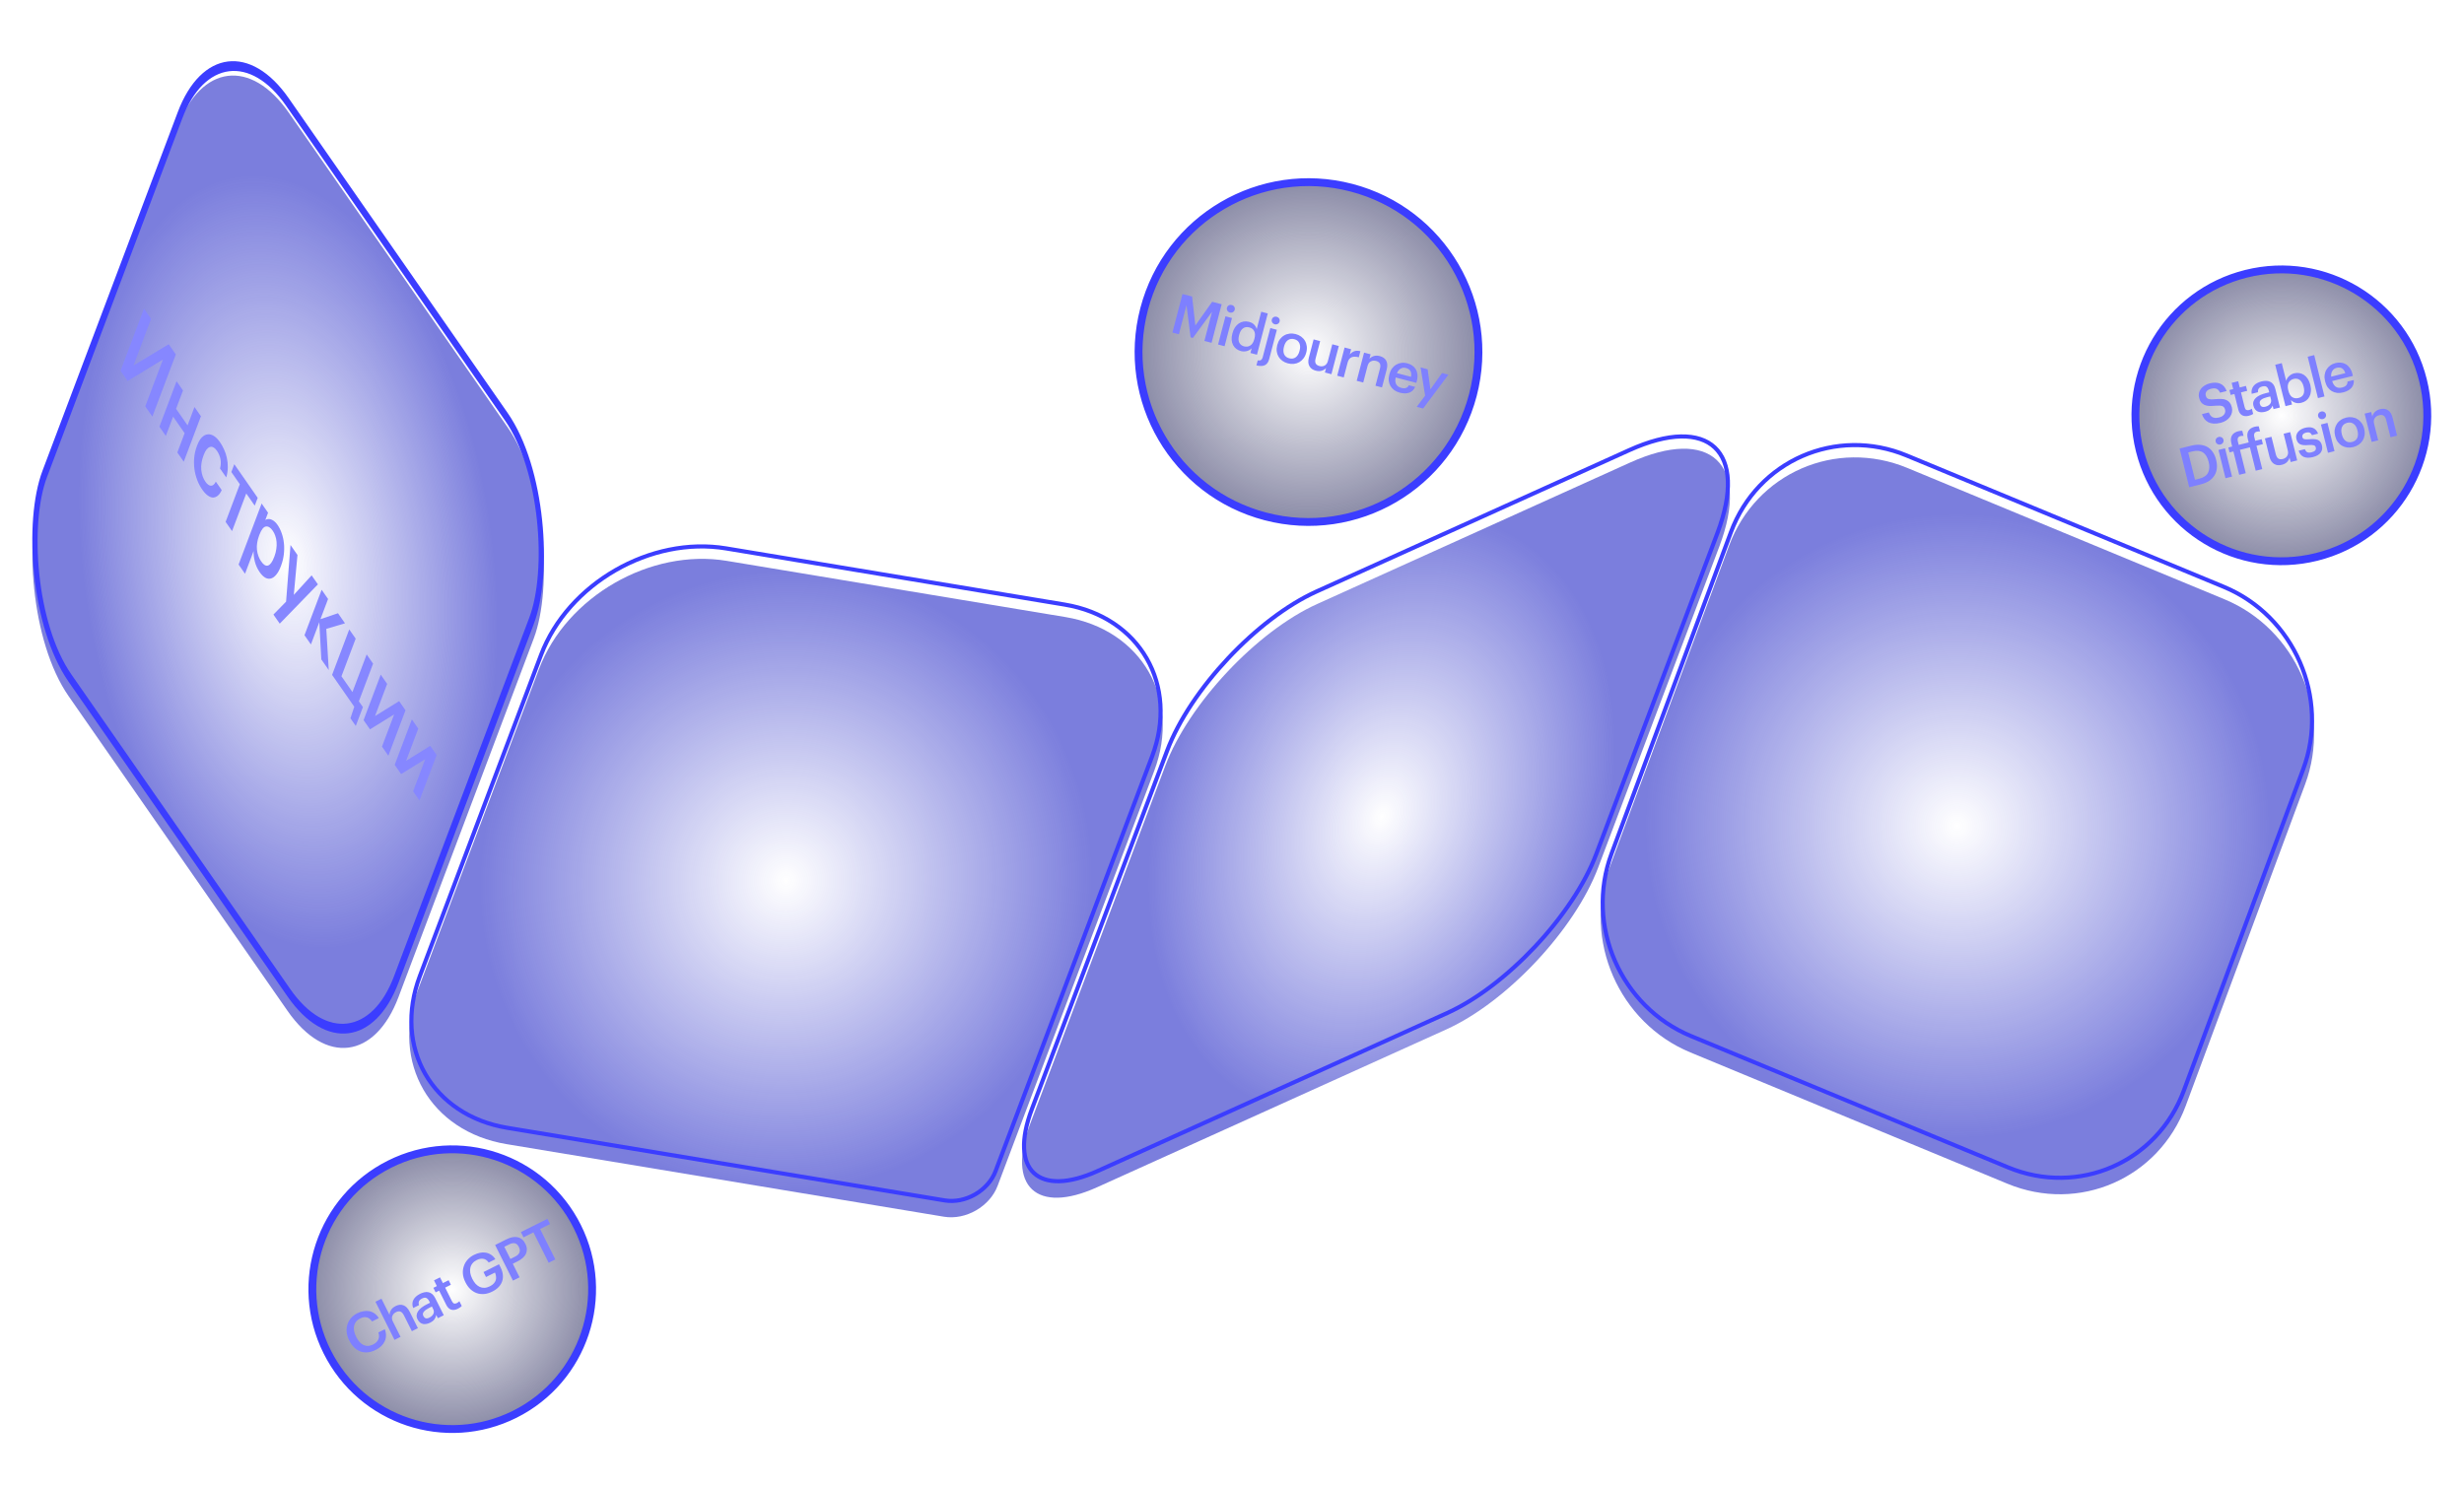 <?xml version="1.0" encoding="UTF-8"?> <svg xmlns="http://www.w3.org/2000/svg" width="577" height="348" viewBox="0 0 577 348" fill="none"> <circle cx="306.414" cy="82.461" r="39.789" transform="rotate(14.672 306.414 82.461)" fill="url(#paint0_radial_2987_7669)" fill-opacity="0.5" stroke="#3B3DFF" stroke-width="1.837"></circle> <path d="M276.907 68.861L279.155 69.45L279.916 76.236L283.854 70.68L286.077 71.262L283.713 80.293L282.033 79.854L283.819 73.033L279.342 79.149L278.799 79.007L277.844 71.469L276.058 78.289L274.543 77.892L276.907 68.861ZM286.965 74.086L288.493 74.486L286.764 81.092L285.236 80.692L286.965 74.086ZM287.995 73.195C287.742 73.129 287.549 72.988 287.417 72.774C287.284 72.559 287.25 72.329 287.313 72.085C287.38 71.833 287.523 71.645 287.744 71.523C287.965 71.401 288.202 71.373 288.454 71.439C288.707 71.505 288.9 71.646 289.032 71.86C289.165 72.075 289.198 72.309 289.132 72.561C289.068 72.806 288.926 72.989 288.705 73.111C288.484 73.233 288.247 73.261 287.995 73.195ZM290.613 82.235C290.201 82.127 289.836 81.955 289.52 81.719C289.204 81.484 288.952 81.193 288.764 80.847C288.577 80.492 288.463 80.088 288.419 79.636C288.384 79.186 288.437 78.691 288.578 78.153L288.605 78.052C288.743 77.521 288.94 77.064 289.193 76.68C289.457 76.291 289.758 75.983 290.096 75.756C290.445 75.523 290.822 75.375 291.225 75.309C291.629 75.244 292.046 75.268 292.476 75.38C293.015 75.521 293.424 75.746 293.703 76.053C293.991 76.362 294.185 76.705 294.284 77.082L295.349 73.015L296.877 73.415L294.347 83.078L292.819 82.678L293.11 81.566C292.973 81.71 292.814 81.839 292.631 81.953C292.45 82.059 292.248 82.145 292.023 82.213C291.809 82.274 291.58 82.308 291.335 82.316C291.098 82.326 290.858 82.299 290.613 82.235ZM291.31 81.122C291.84 81.261 292.325 81.198 292.762 80.935C293.211 80.666 293.532 80.16 293.726 79.419L293.753 79.318C293.944 78.586 293.927 78.001 293.699 77.563C293.482 77.12 293.096 76.825 292.54 76.68C291.976 76.532 291.489 76.607 291.078 76.904C290.667 77.201 290.368 77.708 290.181 78.424L290.154 78.525C289.965 79.249 289.984 79.83 290.211 80.267C290.447 80.707 290.813 80.992 291.31 81.122ZM294.522 84.406C294.866 84.469 295.126 84.438 295.302 84.313C295.479 84.188 295.604 83.987 295.676 83.709L297.476 76.838L299.004 77.238L297.215 84.071C297.127 84.408 297.006 84.696 296.854 84.935C296.701 85.174 296.504 85.361 296.262 85.496C296.028 85.632 295.743 85.706 295.407 85.717C295.069 85.737 294.672 85.691 294.215 85.58L294.522 84.406ZM298.505 75.947C298.253 75.881 298.06 75.74 297.927 75.525C297.794 75.311 297.76 75.081 297.824 74.837C297.89 74.584 298.034 74.397 298.255 74.275C298.475 74.153 298.712 74.125 298.965 74.191C299.217 74.257 299.41 74.397 299.543 74.612C299.676 74.827 299.709 75.061 299.643 75.313C299.579 75.558 299.436 75.741 299.215 75.863C298.995 75.985 298.758 76.013 298.505 75.947ZM301.915 83.925C302.487 84.075 302.984 83.998 303.406 83.695C303.829 83.383 304.13 82.886 304.309 82.204L304.332 82.115C304.511 81.433 304.491 80.857 304.272 80.385C304.056 79.906 303.661 79.591 303.089 79.441C302.516 79.291 302.015 79.367 301.585 79.668C301.164 79.972 300.864 80.465 300.685 81.147L300.659 81.248C300.48 81.93 300.499 82.511 300.715 82.99C300.934 83.462 301.334 83.773 301.915 83.925ZM301.591 85.109C301.103 84.981 300.673 84.783 300.303 84.515C299.932 84.247 299.633 83.926 299.407 83.552C299.182 83.178 299.038 82.763 298.978 82.306C298.918 81.849 298.954 81.368 299.086 80.863L299.112 80.762C299.247 80.248 299.452 79.807 299.729 79.439C300.016 79.064 300.349 78.769 300.73 78.554C301.112 78.33 301.531 78.192 301.985 78.14C302.442 78.08 302.914 78.113 303.403 78.241C303.883 78.367 304.308 78.564 304.679 78.832C305.05 79.1 305.347 79.425 305.571 79.808C305.797 80.182 305.94 80.597 306 81.054C306.069 81.513 306.037 81.995 305.905 82.5L305.879 82.601C305.744 83.115 305.533 83.559 305.246 83.934C304.97 84.302 304.64 84.598 304.258 84.822C303.878 85.037 303.46 85.171 303.006 85.223C302.551 85.275 302.08 85.237 301.591 85.109ZM308.124 86.82C307.796 86.734 307.505 86.608 307.251 86.443C307 86.269 306.8 86.055 306.65 85.799C306.501 85.544 306.409 85.246 306.372 84.903C306.347 84.555 306.391 84.161 306.506 83.724L307.614 79.492L309.142 79.892L308.08 83.947C307.948 84.452 307.956 84.85 308.105 85.141C308.256 85.424 308.555 85.623 309.001 85.74C309.203 85.793 309.406 85.81 309.608 85.791C309.82 85.775 310.009 85.721 310.177 85.63C310.356 85.532 310.512 85.398 310.647 85.226C310.784 85.046 310.887 84.826 310.955 84.565L311.984 80.636L313.512 81.037L311.783 87.643L310.254 87.242L310.525 86.207C310.273 86.483 309.945 86.689 309.54 86.826C309.135 86.963 308.663 86.961 308.124 86.82ZM314.868 81.392L316.397 81.792L316.073 83.03C316.394 82.664 316.748 82.41 317.136 82.269C317.534 82.121 318.013 82.116 318.571 82.253L318.197 83.68C317.86 83.592 317.548 83.546 317.261 83.543C316.985 83.534 316.735 83.576 316.512 83.671C316.289 83.766 316.097 83.918 315.934 84.127C315.782 84.33 315.659 84.609 315.567 84.962L314.667 88.398L313.139 87.998L314.868 81.392ZM319.433 82.587L320.961 82.987L320.687 84.035C320.931 83.757 321.26 83.546 321.676 83.403C322.099 83.262 322.585 83.263 323.132 83.407C323.461 83.493 323.751 83.623 324.002 83.796C324.253 83.97 324.453 84.189 324.6 84.452C324.749 84.707 324.835 85.013 324.859 85.371C324.882 85.728 324.834 86.133 324.715 86.588L323.627 90.744L322.099 90.344L323.151 86.327C323.283 85.822 323.274 85.428 323.123 85.145C322.974 84.854 322.672 84.65 322.217 84.53C321.788 84.418 321.386 84.457 321.013 84.647C320.641 84.829 320.387 85.18 320.25 85.703L319.232 89.593L317.703 89.193L319.433 82.587ZM327.804 91.972C327.316 91.844 326.885 91.651 326.512 91.391C326.15 91.125 325.855 90.809 325.627 90.444C325.409 90.072 325.27 89.658 325.21 89.201C325.158 88.746 325.2 88.258 325.337 87.736L325.363 87.635C325.498 87.121 325.699 86.679 325.967 86.308C326.246 85.931 326.571 85.634 326.943 85.417C327.317 85.191 327.723 85.049 328.16 84.993C328.609 84.931 329.069 84.961 329.54 85.085C329.953 85.192 330.328 85.358 330.665 85.582C331.011 85.807 331.292 86.092 331.508 86.436C331.723 86.781 331.86 87.186 331.919 87.651C331.985 88.118 331.941 88.647 331.787 89.236L331.671 89.678L326.833 88.411C326.693 89.05 326.731 89.577 326.946 89.993C327.169 90.411 327.567 90.695 328.14 90.845C328.603 90.967 328.98 90.971 329.27 90.858C329.561 90.745 329.777 90.536 329.92 90.232L331.398 90.619C331.105 91.289 330.645 91.74 330.018 91.972C329.393 92.195 328.655 92.195 327.804 91.972ZM330.423 88.258C330.531 87.674 330.48 87.216 330.271 86.882C330.07 86.55 329.729 86.322 329.249 86.196C328.786 86.075 328.368 86.123 327.997 86.341C327.627 86.55 327.337 86.901 327.127 87.395L330.423 88.258ZM333.726 92.672L332.666 86.051L334.32 86.484L334.962 91.201L337.693 87.368L339.183 87.758L333.262 95.682L331.759 95.289L333.726 92.672Z" fill="#7E80FF"></path> <circle cx="105.901" cy="301.948" r="32.752" transform="rotate(-26.583 105.901 301.948)" fill="url(#paint1_radial_2987_7669)" fill-opacity="0.5" stroke="#3B3DFF" stroke-width="1.837"></circle> <path d="M87.98 316.173C87.326 316.5 86.695 316.689 86.088 316.74C85.481 316.791 84.91 316.721 84.377 316.53C83.852 316.336 83.369 316.023 82.929 315.591C82.489 315.159 82.107 314.62 81.784 313.974L81.737 313.88C81.421 313.25 81.234 312.623 81.176 312C81.117 311.377 81.174 310.79 81.345 310.237C81.523 309.68 81.806 309.174 82.191 308.718C82.584 308.259 83.072 307.883 83.656 307.591C84.131 307.353 84.606 307.194 85.081 307.112C85.559 307.018 86.019 307.012 86.459 307.094C86.899 307.175 87.308 307.35 87.685 307.619C88.071 307.883 88.409 308.249 88.701 308.716L87.125 309.505C86.759 308.987 86.346 308.668 85.887 308.548C85.428 308.427 84.894 308.519 84.287 308.823C83.921 309.006 83.622 309.243 83.388 309.535C83.162 309.824 83.009 310.149 82.927 310.511C82.846 310.873 82.84 311.27 82.91 311.702C82.98 312.134 83.132 312.584 83.366 313.051L83.413 313.144C83.884 314.086 84.462 314.716 85.147 315.035C85.837 315.343 86.57 315.302 87.349 314.912C87.933 314.62 88.339 314.236 88.569 313.761C88.802 313.275 88.814 312.714 88.603 312.08L90.121 311.32C90.312 311.857 90.402 312.367 90.39 312.85C90.375 313.325 90.27 313.767 90.075 314.175C89.889 314.58 89.618 314.954 89.264 315.297C88.906 315.632 88.478 315.924 87.98 316.173ZM87.913 304.891L89.326 304.184L91.225 307.979C91.225 307.609 91.334 307.234 91.552 306.852C91.778 306.467 92.143 306.147 92.649 305.894C92.953 305.742 93.257 305.649 93.56 305.613C93.864 305.578 94.158 305.611 94.442 305.712C94.722 305.806 94.989 305.979 95.242 306.232C95.495 306.485 95.727 306.822 95.937 307.242L97.859 311.083L96.447 311.79L94.589 308.077C94.355 307.61 94.088 307.32 93.788 307.208C93.485 307.087 93.123 307.132 92.702 307.342C92.305 307.541 92.029 307.835 91.873 308.224C91.714 308.606 91.755 309.038 91.996 309.52L93.796 313.117L92.383 313.824L87.913 304.891ZM100.724 309.796C100.444 309.936 100.161 310.034 99.877 310.088C99.593 310.143 99.323 310.147 99.066 310.1C98.812 310.042 98.575 309.927 98.353 309.756C98.127 309.577 97.934 309.328 97.775 309.009C97.596 308.651 97.527 308.31 97.57 307.987C97.609 307.656 97.731 307.347 97.938 307.058C98.14 306.763 98.414 306.484 98.761 306.223C99.107 305.962 99.498 305.723 99.934 305.505L100.693 305.125L100.535 304.81C100.329 304.397 100.093 304.13 99.829 304.01C99.572 303.885 99.233 303.928 98.813 304.139C98.439 304.326 98.202 304.551 98.1 304.816C98.003 305.069 98.011 305.357 98.124 305.68L96.758 306.364C96.61 305.99 96.547 305.642 96.571 305.319C96.59 304.988 96.676 304.682 96.827 304.402C96.979 304.122 97.187 303.867 97.452 303.637C97.717 303.407 98.02 303.207 98.363 303.035C98.705 302.864 99.044 302.743 99.379 302.673C99.71 302.595 100.029 302.591 100.336 302.661C100.648 302.719 100.938 302.861 101.206 303.087C101.471 303.305 101.709 303.624 101.919 304.044L103.923 308.049L102.534 308.745L102.16 307.997C102.09 308.363 101.95 308.696 101.74 308.996C101.529 309.296 101.191 309.562 100.724 309.796ZM100.554 308.611C100.99 308.393 101.296 308.108 101.471 307.758C101.65 307.396 101.64 307.016 101.441 306.619L101.137 306.012L100.413 306.375C99.876 306.643 99.485 306.931 99.24 307.239C98.991 307.539 98.96 307.876 99.147 308.249C99.275 308.506 99.453 308.675 99.678 308.757C99.912 308.835 100.204 308.786 100.554 308.611ZM107.252 306.515C106.645 306.819 106.108 306.893 105.641 306.737C105.173 306.582 104.794 306.212 104.502 305.628L102.831 302.289L102.013 302.698L101.481 301.635L102.299 301.226L101.627 299.883L103.04 299.176L103.712 300.519L105.055 299.847L105.586 300.91L104.243 301.582L105.85 304.793C105.987 305.065 106.144 305.235 106.323 305.301C106.51 305.363 106.716 305.338 106.942 305.225C107.215 305.088 107.425 304.934 107.573 304.763L108.134 305.884C108.044 305.977 107.929 306.079 107.789 306.188C107.649 306.297 107.47 306.406 107.252 306.515ZM115.294 302.505C114.625 302.84 113.977 303.033 113.35 303.084C112.731 303.131 112.149 303.057 111.604 302.863C111.063 302.657 110.57 302.343 110.126 301.923C109.686 301.491 109.312 300.968 109.005 300.353L108.958 300.259C108.646 299.637 108.461 299.014 108.403 298.391C108.352 297.764 108.416 297.172 108.595 296.616C108.77 296.051 109.062 295.535 109.47 295.068C109.879 294.601 110.387 294.215 110.994 293.911C111.438 293.689 111.893 293.53 112.36 293.432C112.823 293.327 113.273 293.311 113.709 293.385C114.149 293.447 114.563 293.605 114.953 293.858C115.346 294.099 115.695 294.455 115.998 294.926L114.445 295.703C114.072 295.189 113.643 294.897 113.16 294.828C112.686 294.754 112.176 294.853 111.631 295.126C111.218 295.332 110.889 295.589 110.644 295.897C110.395 296.197 110.23 296.537 110.148 296.919C110.063 297.293 110.055 297.696 110.125 298.128C110.195 298.56 110.345 299.005 110.575 299.465L110.622 299.558C110.844 300.002 111.099 300.385 111.387 300.708C111.679 301.019 111.997 301.255 112.339 301.414C112.69 301.57 113.061 301.642 113.455 301.63C113.855 301.614 114.274 301.497 114.71 301.279C115.099 301.085 115.407 300.863 115.632 300.613C115.858 300.364 116.014 300.101 116.099 299.825C116.181 299.541 116.2 299.249 116.157 298.949C116.122 298.645 116.04 298.346 115.912 298.05L113.81 299.102L113.226 297.934L116.857 296.117L117.243 296.887C117.531 297.464 117.7 298.026 117.751 298.575C117.81 299.12 117.755 299.634 117.588 300.116C117.421 300.599 117.143 301.045 116.754 301.454C116.372 301.859 115.886 302.209 115.294 302.505ZM115.942 291.596L118.628 290.252C119.095 290.018 119.547 289.861 119.983 289.779C120.415 289.689 120.818 289.687 121.191 289.772C121.569 289.846 121.913 290.01 122.225 290.263C122.533 290.508 122.795 290.848 123.014 291.284L123.037 291.331C123.259 291.775 123.372 292.195 123.376 292.592C123.388 292.985 123.31 293.355 123.143 293.702C122.979 294.036 122.732 294.35 122.401 294.642C122.078 294.93 121.695 295.185 121.251 295.407L120.084 295.991L121.673 299.168L120.12 299.945L115.942 291.596ZM120.655 294.304C121.169 294.047 121.498 293.731 121.642 293.358C121.794 292.98 121.753 292.558 121.519 292.09L121.496 292.044C121.246 291.546 120.929 291.261 120.544 291.192C120.166 291.118 119.728 291.205 119.23 291.455L118.097 292.021L119.523 294.871L120.655 294.304ZM124.92 288.637L122.596 289.8L121.982 288.573L128.194 285.465L128.808 286.691L126.484 287.854L130.048 294.977L128.484 295.76L124.92 288.637Z" fill="#7E80FF"></path> <circle cx="534.231" cy="97.278" r="34.17" transform="rotate(-13.941 534.231 97.278)" fill="url(#paint2_radial_2987_7669)" fill-opacity="0.5" stroke="#3B3DFF" stroke-width="1.837"></circle> <path d="M519.996 99.034C519.379 99.187 518.829 99.248 518.345 99.215C517.868 99.172 517.451 99.061 517.092 98.88C516.74 98.69 516.444 98.436 516.203 98.119C515.961 97.793 515.77 97.419 515.629 96.997L517.251 96.594C517.333 96.816 517.433 97.02 517.551 97.206C517.677 97.39 517.831 97.54 518.012 97.656C518.202 97.771 518.431 97.844 518.699 97.876C518.974 97.898 519.301 97.861 519.681 97.767C520.188 97.641 520.566 97.413 520.816 97.082C521.074 96.748 521.151 96.371 521.046 95.948C520.993 95.737 520.92 95.567 520.825 95.438C520.728 95.301 520.595 95.199 520.426 95.133C520.256 95.059 520.038 95.014 519.774 94.999C519.51 94.984 519.19 94.992 518.812 95.023C518.252 95.081 517.755 95.102 517.32 95.084C516.891 95.056 516.521 94.973 516.209 94.835C515.895 94.689 515.632 94.481 515.421 94.21C515.219 93.937 515.066 93.59 514.961 93.167C514.868 92.796 514.86 92.434 514.934 92.084C515.006 91.725 515.149 91.398 515.363 91.103C515.583 90.797 515.872 90.533 516.229 90.31C516.584 90.078 516.998 89.904 517.471 89.786C518.451 89.543 519.274 89.572 519.941 89.873C520.616 90.171 521.108 90.744 521.417 91.591L519.871 91.975C519.667 91.515 519.4 91.213 519.068 91.071C518.737 90.929 518.31 90.923 517.786 91.053C517.27 91.181 516.909 91.388 516.702 91.672C516.494 91.957 516.435 92.277 516.523 92.632C516.569 92.817 516.631 92.977 516.709 93.11C516.793 93.233 516.916 93.332 517.079 93.408C517.248 93.474 517.46 93.516 517.715 93.533C517.979 93.548 518.317 93.536 518.729 93.496C519.28 93.44 519.768 93.422 520.195 93.442C520.63 93.46 521.009 93.54 521.331 93.684C521.663 93.826 521.935 94.037 522.147 94.316C522.358 94.587 522.52 94.95 522.633 95.406C522.732 95.803 522.743 96.191 522.666 96.568C522.589 96.946 522.435 97.299 522.202 97.625C521.978 97.95 521.676 98.236 521.298 98.482C520.928 98.726 520.494 98.91 519.996 99.034ZM526.629 97.374C525.97 97.538 525.429 97.492 525.007 97.238C524.586 96.984 524.296 96.54 524.139 95.907L523.239 92.283L522.352 92.503L522.066 91.35L522.953 91.129L522.591 89.672L524.124 89.291L524.486 90.749L525.943 90.387L526.23 91.54L524.772 91.902L525.637 95.387C525.711 95.683 525.828 95.882 525.988 95.986C526.157 96.088 526.364 96.108 526.609 96.047C526.904 95.974 527.143 95.87 527.325 95.735L527.627 96.951C527.519 97.023 527.385 97.097 527.224 97.172C527.064 97.248 526.865 97.315 526.629 97.374ZM530.394 96.453C530.09 96.528 529.794 96.561 529.504 96.552C529.215 96.544 528.95 96.488 528.71 96.386C528.476 96.274 528.269 96.11 528.09 95.895C527.909 95.671 527.775 95.385 527.689 95.039C527.593 94.65 527.601 94.303 527.713 93.997C527.823 93.683 528.011 93.408 528.275 93.172C528.537 92.927 528.866 92.716 529.261 92.537C529.656 92.358 530.09 92.21 530.563 92.092L531.387 91.888L531.302 91.546C531.191 91.098 531.019 90.786 530.787 90.611C530.564 90.433 530.224 90.401 529.768 90.514C529.362 90.615 529.081 90.783 528.925 91.019C528.774 91.245 528.719 91.528 528.758 91.868L527.276 92.236C527.213 91.839 527.229 91.485 527.322 91.175C527.413 90.856 527.564 90.577 527.773 90.337C527.982 90.096 528.241 89.893 528.55 89.727C528.858 89.56 529.198 89.431 529.57 89.339C529.942 89.246 530.299 89.203 530.641 89.207C530.981 89.204 531.293 89.27 531.578 89.405C531.869 89.531 532.121 89.733 532.334 90.011C532.544 90.282 532.706 90.645 532.82 91.102L533.899 95.448L532.391 95.823L532.189 95.012C532.041 95.353 531.831 95.647 531.561 95.894C531.29 96.141 530.901 96.327 530.394 96.453ZM530.488 95.259C530.961 95.141 531.322 94.931 531.569 94.627C531.823 94.313 531.896 93.941 531.79 93.51L531.626 92.851L530.84 93.046C530.257 93.191 529.813 93.386 529.506 93.633C529.197 93.871 529.093 94.193 529.194 94.598C529.263 94.877 529.399 95.081 529.602 95.21C529.813 95.337 530.108 95.353 530.488 95.259ZM538.93 94.334C538.398 94.466 537.918 94.464 537.489 94.328C537.07 94.19 536.729 93.974 536.468 93.68L536.732 94.745L535.199 95.126L532.792 85.431L534.325 85.051L535.351 89.182C535.404 88.998 535.485 88.817 535.593 88.638C535.7 88.458 535.834 88.291 535.992 88.135C536.159 87.977 536.344 87.837 536.547 87.714C536.75 87.592 536.974 87.501 537.219 87.44C537.633 87.337 538.036 87.318 538.429 87.382C538.83 87.444 539.197 87.586 539.53 87.808C539.863 88.03 540.158 88.334 540.415 88.718C540.67 89.094 540.864 89.549 540.996 90.081L541.021 90.182C541.153 90.715 541.196 91.211 541.148 91.671C541.11 92.129 540.996 92.538 540.807 92.899C540.627 93.258 540.376 93.562 540.052 93.813C539.735 94.053 539.361 94.227 538.93 94.334ZM538.248 93.212C538.814 93.071 539.2 92.782 539.405 92.346C539.617 91.898 539.634 91.316 539.456 90.598L539.431 90.496C539.341 90.133 539.215 89.828 539.055 89.581C538.902 89.323 538.722 89.121 538.515 88.975C538.308 88.829 538.089 88.74 537.857 88.708C537.622 88.667 537.379 88.678 537.125 88.741C536.593 88.874 536.199 89.164 535.942 89.613C535.693 90.052 535.66 90.643 535.844 91.387L535.87 91.488C536.054 92.231 536.355 92.74 536.773 93.013C537.199 93.284 537.691 93.35 538.248 93.212ZM540.392 83.545L541.925 83.164L544.332 92.858L542.798 93.239L540.392 83.545ZM548.689 91.911C548.199 92.033 547.728 92.069 547.277 92.02C546.831 91.96 546.421 91.824 546.046 91.612C545.677 91.39 545.356 91.093 545.084 90.721C544.821 90.347 544.624 89.898 544.494 89.374L544.469 89.272C544.341 88.757 544.306 88.273 544.364 87.819C544.428 87.355 544.571 86.938 544.794 86.569C545.014 86.191 545.302 85.873 545.66 85.614C546.023 85.344 546.442 85.151 546.915 85.033C547.329 84.93 547.737 84.896 548.14 84.931C548.552 84.963 548.935 85.079 549.289 85.278C549.644 85.477 549.958 85.766 550.232 86.147C550.514 86.525 550.728 87.01 550.875 87.602L550.985 88.045L546.132 89.25C546.314 89.877 546.6 90.322 546.988 90.585C547.384 90.845 547.87 90.904 548.444 90.761C548.909 90.646 549.242 90.469 549.443 90.231C549.644 89.993 549.734 89.706 549.713 89.37L551.196 89.002C551.26 89.73 551.072 90.346 550.632 90.85C550.19 91.346 549.543 91.699 548.689 91.911ZM549.21 87.396C549.025 86.832 548.761 86.454 548.417 86.261C548.081 86.066 547.673 86.029 547.191 86.148C546.727 86.264 546.383 86.506 546.161 86.875C545.937 87.236 545.85 87.683 545.902 88.217L549.21 87.396ZM514.991 112.124C516.013 111.87 516.701 111.408 517.055 110.737C517.406 110.058 517.457 109.216 517.208 108.21L517.182 108.109C517.061 107.619 516.894 107.199 516.681 106.848C516.475 106.486 516.216 106.201 515.903 105.991C515.591 105.782 515.227 105.653 514.812 105.603C514.396 105.554 513.922 105.596 513.39 105.728L512.414 105.97L514.002 112.369L514.991 112.124ZM510.398 105.058L513.148 104.375C513.934 104.18 514.645 104.12 515.283 104.195C515.926 104.259 516.491 104.438 516.976 104.73C517.461 105.022 517.869 105.418 518.199 105.919C518.528 106.412 518.774 106.987 518.938 107.646L518.966 107.76C519.13 108.419 519.183 109.052 519.127 109.658C519.069 110.255 518.895 110.8 518.605 111.294C518.315 111.787 517.903 112.222 517.368 112.597C516.831 112.963 516.166 113.245 515.372 113.442L512.647 114.118L510.398 105.058ZM519.502 105.381L521.036 105L522.681 111.628L521.147 112.008L519.502 105.381ZM519.979 104.105C519.726 104.168 519.489 104.137 519.27 104.012C519.051 103.887 518.911 103.702 518.85 103.457C518.787 103.204 518.823 102.971 518.959 102.758C519.094 102.545 519.289 102.407 519.542 102.344C519.795 102.281 520.032 102.312 520.251 102.437C520.471 102.562 520.612 102.751 520.675 103.004C520.735 103.249 520.698 103.478 520.563 103.691C520.427 103.904 520.233 104.042 519.979 104.105ZM522.999 105.737L522.1 105.96L521.813 104.807L522.713 104.584L522.515 103.785C522.33 103.042 522.382 102.437 522.67 101.971C522.956 101.496 523.458 101.17 524.176 100.992C524.362 100.946 524.521 100.919 524.654 100.913C524.785 100.899 524.928 100.895 525.082 100.901L525.377 102.093C525.276 102.082 525.167 102.077 525.051 102.079C524.935 102.081 524.805 102.1 524.662 102.136C524.349 102.213 524.148 102.362 524.059 102.581C523.968 102.792 523.958 103.041 524.029 103.329L524.247 104.203L526.578 103.624L526.358 102.737C526.176 102.002 526.227 101.397 526.513 100.923C526.807 100.446 527.309 100.12 528.019 99.944C528.213 99.895 528.377 99.868 528.51 99.862C528.641 99.847 528.783 99.843 528.937 99.85L529.233 101.041C529.132 101.03 529.02 101.031 528.897 101.044C528.781 101.046 528.651 101.065 528.508 101.1C528.195 101.178 527.994 101.326 527.905 101.546C527.814 101.757 527.804 102.006 527.876 102.293L528.112 103.243L529.62 102.869L529.906 104.022L528.398 104.397L529.757 109.871L528.223 110.252L526.864 104.777L524.533 105.356L525.892 110.83L524.358 111.211L522.999 105.737ZM534.336 108.869C534.007 108.95 533.691 108.98 533.389 108.956C533.085 108.924 532.807 108.831 532.554 108.679C532.301 108.526 532.076 108.309 531.88 108.025C531.691 107.732 531.541 107.365 531.432 106.926L530.379 102.681L531.912 102.3L532.922 106.368C533.048 106.875 533.245 107.22 533.515 107.404C533.783 107.58 534.141 107.612 534.589 107.501C534.791 107.451 534.977 107.369 535.146 107.255C535.324 107.139 535.465 107.001 535.568 106.841C535.678 106.67 535.752 106.477 535.788 106.262C535.822 106.038 535.807 105.795 535.741 105.533L534.763 101.592L536.296 101.212L537.942 107.839L536.408 108.22L536.15 107.181C536.061 107.544 535.872 107.882 535.582 108.196C535.292 108.51 534.877 108.734 534.336 108.869ZM541.602 107.065C540.74 107.279 540.023 107.26 539.449 107.008C538.881 106.745 538.493 106.263 538.283 105.562L539.727 105.203C539.854 105.53 540.033 105.764 540.265 105.904C540.505 106.041 540.853 106.054 541.31 105.94C541.724 105.838 542.006 105.691 542.156 105.502C542.314 105.31 542.359 105.074 542.29 104.796C542.223 104.525 542.06 104.355 541.8 104.285C541.54 104.215 541.155 104.198 540.644 104.235C540.188 104.277 539.795 104.285 539.466 104.259C539.137 104.233 538.855 104.164 538.621 104.052C538.395 103.937 538.213 103.781 538.074 103.582C537.935 103.383 537.827 103.128 537.749 102.815C537.667 102.486 537.668 102.181 537.75 101.9C537.831 101.611 537.966 101.358 538.154 101.141C538.349 100.913 538.583 100.72 538.858 100.562C539.133 100.404 539.426 100.287 539.739 100.209C540.077 100.125 540.402 100.08 540.714 100.074C541.035 100.067 541.33 100.115 541.598 100.218C541.864 100.314 542.101 100.475 542.309 100.701C542.524 100.917 542.699 101.205 542.834 101.566L541.414 101.919C541.271 101.631 541.089 101.439 540.867 101.341C540.654 101.242 540.37 101.236 540.016 101.324C539.686 101.406 539.446 101.542 539.296 101.732C539.146 101.921 539.1 102.134 539.159 102.371C539.188 102.489 539.236 102.59 539.301 102.672C539.364 102.746 539.455 102.804 539.573 102.847C539.697 102.879 539.855 102.898 540.045 102.904C540.235 102.911 540.466 102.903 540.738 102.88C541.142 102.843 541.507 102.833 541.834 102.85C542.168 102.857 542.459 102.911 542.708 103.01C542.955 103.101 543.162 103.252 543.331 103.461C543.506 103.66 543.637 103.936 543.725 104.291C543.893 104.967 543.795 105.548 543.431 106.032C543.065 106.509 542.455 106.853 541.602 107.065ZM543.5 99.423L545.033 99.043L546.678 105.67L545.145 106.051L543.5 99.423ZM543.977 98.148C543.723 98.211 543.487 98.18 543.268 98.055C543.048 97.93 542.908 97.745 542.847 97.5C542.784 97.247 542.821 97.013 542.956 96.8C543.092 96.588 543.286 96.45 543.539 96.387C543.793 96.324 544.029 96.355 544.249 96.48C544.468 96.605 544.609 96.794 544.672 97.047C544.733 97.292 544.696 97.521 544.56 97.734C544.425 97.947 544.23 98.085 543.977 98.148ZM550.791 103.519C551.365 103.377 551.765 103.071 551.989 102.603C552.212 102.126 552.238 101.546 552.068 100.861L552.046 100.773C551.876 100.088 551.583 99.592 551.165 99.283C550.746 98.966 550.249 98.878 549.674 99.021C549.1 99.163 548.696 99.47 548.463 99.94C548.238 100.409 548.211 100.985 548.381 101.669L548.406 101.771C548.576 102.455 548.871 102.956 549.29 103.273C549.708 103.582 550.208 103.664 550.791 103.519ZM551.074 104.714C550.584 104.835 550.112 104.867 549.658 104.81C549.204 104.752 548.789 104.613 548.411 104.393C548.034 104.172 547.709 103.876 547.437 103.504C547.166 103.132 546.967 102.693 546.841 102.186L546.816 102.085C546.688 101.569 546.657 101.084 546.723 100.628C546.796 100.161 546.947 99.743 547.178 99.371C547.407 98.992 547.708 98.67 548.082 98.407C548.454 98.135 548.885 97.939 549.375 97.817C549.857 97.697 550.324 97.666 550.778 97.724C551.232 97.782 551.649 97.925 552.028 98.154C552.406 98.374 552.731 98.67 553.002 99.042C553.282 99.412 553.485 99.85 553.611 100.357L553.636 100.459C553.764 100.974 553.792 101.465 553.72 101.931C553.653 102.387 553.506 102.805 553.277 103.185C553.047 103.556 552.744 103.873 552.37 104.136C551.996 104.4 551.564 104.592 551.074 104.714ZM553.734 96.883L555.267 96.502L555.528 97.554C555.609 97.193 555.798 96.85 556.094 96.526C556.398 96.199 556.825 95.968 557.374 95.831C557.704 95.749 558.021 95.725 558.324 95.757C558.628 95.789 558.908 95.885 559.163 96.046C559.416 96.199 559.639 96.426 559.83 96.728C560.022 97.031 560.174 97.41 560.288 97.866L561.323 102.035L559.789 102.416L558.789 98.386C558.663 97.879 558.466 97.538 558.198 97.362C557.928 97.178 557.565 97.142 557.109 97.256C556.678 97.363 556.344 97.589 556.107 97.935C555.868 98.272 555.814 98.703 555.944 99.227L556.913 103.13L555.379 103.51L553.734 96.883Z" fill="#7E80FF"></path> <g filter="url(#filter0_i_2987_7669)"> <path d="M233.616 274.368C231.787 279.214 226.162 282.455 221.053 281.607L118.638 264.609C100.754 261.641 91.445 245.485 97.845 228.524L126.218 153.33C132.618 136.369 152.304 125.025 170.188 127.993L249.473 141.152C267.357 144.12 276.667 160.276 270.267 177.237L233.616 274.368Z" fill="url(#paint3_radial_2987_7669)" fill-opacity="0.6"></path> </g> <path d="M221.223 281.156L118.808 264.158C101.187 261.234 92.014 245.315 98.321 228.603L126.694 153.409C133 136.697 152.397 125.52 170.018 128.444L249.303 141.603C266.924 144.528 276.097 160.446 269.791 177.158L233.14 274.289C231.405 278.886 226.07 281.96 221.223 281.156Z" stroke="#3B3DFF" stroke-width="0.965"></path> <g filter="url(#filter1_i_2987_7669)"> <path d="M374.247 199.827C368.762 214.365 352.836 231.339 338.677 237.74L256.898 274.711C242.739 281.112 235.708 274.516 241.193 259.978L272.878 176.008C278.364 161.47 294.289 144.496 308.448 138.095L381.682 104.987C400.56 96.453 409.935 105.248 402.621 124.632L374.247 199.827Z" fill="url(#paint4_radial_2987_7669)" fill-opacity="0.6"></path> </g> <path d="M338.848 237.289L257.068 274.26C243.152 280.551 236.241 274.068 241.633 259.779L273.317 175.81C278.709 161.521 294.361 144.837 308.278 138.546L381.512 105.439C400.148 97.014 409.402 105.696 402.181 124.831L373.808 200.025C368.416 214.314 352.764 230.998 338.848 237.289Z" stroke="#3B3DFF" stroke-width="0.965"></path> <g filter="url(#filter2_i_2987_7669)"> <path d="M404.897 124.441C411.207 107.447 429.9 99.294 446.648 106.231L520.9 136.987C537.649 143.925 546.11 163.326 539.8 180.32L511.825 255.664C505.515 272.659 486.822 280.812 470.074 273.874L395.822 243.118C379.073 236.181 370.611 216.78 376.921 199.785L404.897 124.441Z" fill="url(#paint5_radial_2987_7669)" fill-opacity="0.6"></path> </g> <path d="M446.48 106.683L520.732 137.439C537.235 144.275 545.572 163.391 539.355 180.136L511.38 255.48C505.162 272.225 486.744 280.258 470.242 273.422L395.99 242.666C379.487 235.831 371.15 216.715 377.367 199.97L405.342 124.626C411.56 107.881 429.978 99.848 446.48 106.683Z" stroke="#3B3DFF" stroke-width="0.965"></path> <g filter="url(#filter3_i_2987_7669)"> <rect width="146.019" height="146.019" rx="28.135" transform="matrix(-0.571 -0.821 0.353 -0.936 83.391 256.481)" fill="url(#paint6_radial_2987_7669)" fill-opacity="0.6"></rect> </g> <rect x="-0.2" y="-1.613" width="144.182" height="144.182" rx="27.217" transform="matrix(-0.571 -0.821 0.353 -0.936 83.645 253.194)" stroke="#3B3DFF" stroke-width="1.837"></rect> <path d="M28.221 86.852L33.714 72.294L35.379 74.688L31.262 85.601L39.505 80.619L41.171 83.012L35.678 97.57L34.012 95.176L38.153 84.202L29.886 89.245L28.221 86.852ZM43.233 101.458L40.536 97.582L38.831 102.102L37.327 99.94L41.345 89.292L42.849 91.453L41.228 95.749L43.924 99.626L45.545 95.33L47.049 97.491L43.031 108.14L41.527 105.978L43.233 101.458ZM47.336 114.641C46.872 113.974 46.483 113.226 46.169 112.399C45.864 111.583 45.649 110.73 45.525 109.839C45.409 108.961 45.394 108.07 45.479 107.167C45.564 106.264 45.768 105.384 46.091 104.529L46.152 104.366C46.47 103.525 46.839 102.884 47.261 102.443C47.691 102.015 48.145 101.777 48.623 101.731C49.105 101.671 49.594 101.798 50.089 102.112C50.584 102.425 51.059 102.91 51.515 103.565C51.871 104.077 52.191 104.652 52.474 105.289C52.763 105.913 52.981 106.572 53.128 107.265C53.284 107.97 53.355 108.712 53.343 109.49C53.336 110.254 53.215 111.032 52.98 111.825L51.525 109.735C51.731 108.92 51.76 108.166 51.612 107.473C51.465 106.78 51.192 106.147 50.795 105.575C50.538 105.206 50.271 104.948 49.994 104.802C49.722 104.641 49.449 104.604 49.174 104.69C48.904 104.762 48.641 104.95 48.386 105.254C48.139 105.569 47.913 105.998 47.709 106.541L47.647 106.704C47.207 107.871 47.035 108.985 47.133 110.047C47.231 111.109 47.557 112.039 48.112 112.837C48.311 113.122 48.516 113.343 48.725 113.498C48.943 113.665 49.159 113.755 49.371 113.767C49.584 113.779 49.789 113.709 49.988 113.555C50.187 113.401 50.37 113.151 50.539 112.807L51.918 114.79C51.663 115.365 51.359 115.797 51.007 116.087C50.668 116.375 50.299 116.524 49.899 116.535C49.504 116.532 49.085 116.371 48.644 116.05C48.211 115.742 47.775 115.272 47.336 114.641ZM59.652 118.433L57.664 115.575L54.337 124.391L52.834 122.229L56.16 113.413L54.172 110.555L54.863 108.723L60.344 116.6L59.652 118.433ZM61.268 117.929L62.772 120.09L62.126 121.8C62.315 121.673 62.523 121.596 62.751 121.568C62.979 121.539 63.217 121.568 63.466 121.653C63.723 121.751 63.98 121.9 64.236 122.101C64.493 122.302 64.741 122.575 64.981 122.921C65.387 123.504 65.718 124.168 65.974 124.913C66.238 125.669 66.411 126.463 66.494 127.293C66.577 128.124 66.564 128.986 66.458 129.879C66.356 130.758 66.144 131.626 65.821 132.481L65.759 132.644C65.437 133.499 65.073 134.159 64.668 134.623C64.271 135.099 63.854 135.39 63.418 135.496C62.99 135.614 62.549 135.546 62.096 135.292C61.656 135.036 61.224 134.604 60.802 133.997C60.28 133.246 59.906 132.426 59.679 131.536C59.462 130.657 59.363 129.835 59.383 129.069L57.378 134.383L55.874 132.221L61.268 117.929ZM61.166 131.506C61.722 132.304 62.254 132.62 62.764 132.453C63.288 132.284 63.768 131.623 64.203 130.469L64.264 130.307C64.485 129.723 64.631 129.148 64.704 128.583C64.79 128.016 64.811 127.47 64.766 126.945C64.721 126.42 64.621 125.941 64.465 125.508C64.314 125.061 64.115 124.659 63.866 124.301C63.344 123.551 62.803 123.224 62.243 123.319C61.697 123.413 61.198 124.057 60.747 125.251L60.686 125.414C60.235 126.609 60.064 127.723 60.172 128.758C60.288 129.804 60.62 130.72 61.166 131.506ZM66.992 140.916L68.031 127.649L69.659 129.989L68.797 139.334L72.977 134.759L74.443 136.867L65.508 146.069L64.029 143.943L66.992 140.916ZM74.775 145.728L72.808 150.94L71.304 148.779L75.322 138.13L76.826 140.292L75.044 145.015L79.15 143.632L80.79 145.99L76.409 147.291L76.984 156.942L75.244 154.442L74.775 145.728ZM82.061 168.228L82.962 165.535L77.767 158.068L81.785 147.42L83.289 149.582L79.963 158.398L82.535 162.095L85.862 153.279L87.365 155.441L84.039 164.257L84.983 165.614L83.316 170.033L82.061 168.228ZM85.141 168.667L89.159 158.018L90.662 160.18L87.82 167.713L93.471 164.217L94.962 166.361L90.944 177.009L89.453 174.865L92.296 167.332L86.644 170.828L85.141 168.667ZM92.429 179.143L96.447 168.494L97.951 170.656L95.108 178.189L100.759 174.693L102.25 176.836L98.233 187.485L96.741 185.341L99.584 177.808L93.933 181.304L92.429 179.143Z" fill="#8687FF"></path> <defs> <filter id="filter0_i_2987_7669" x="95.824" y="127.521" width="176.463" height="157.589" filterUnits="userSpaceOnUse" color-interpolation-filters="sRGB"> <feFlood flood-opacity="0" result="BackgroundImageFix"></feFlood> <feBlend mode="normal" in="SourceGraphic" in2="BackgroundImageFix" result="shape"></feBlend> <feColorMatrix in="SourceAlpha" type="matrix" values="0 0 0 0 0 0 0 0 0 0 0 0 0 0 0 0 0 0 127 0" result="hardAlpha"></feColorMatrix> <feOffset dy="3.369"></feOffset> <feGaussianBlur stdDeviation="16.845"></feGaussianBlur> <feComposite in2="hardAlpha" operator="arithmetic" k2="-1" k3="1"></feComposite> <feColorMatrix type="matrix" values="0 0 0 0 0.231 0 0 0 0 0.239 0 0 0 0 1 0 0 0 1 0"></feColorMatrix> <feBlend mode="normal" in2="shape" result="effect1_innerShadow_2987_7669"></feBlend> </filter> <filter id="filter1_i_2987_7669" x="239.33" y="101.726" width="165.777" height="178.8" filterUnits="userSpaceOnUse" color-interpolation-filters="sRGB"> <feFlood flood-opacity="0" result="BackgroundImageFix"></feFlood> <feBlend mode="normal" in="SourceGraphic" in2="BackgroundImageFix" result="shape"></feBlend> <feColorMatrix in="SourceAlpha" type="matrix" values="0 0 0 0 0 0 0 0 0 0 0 0 0 0 0 0 0 0 127 0" result="hardAlpha"></feColorMatrix> <feOffset dy="3.369"></feOffset> <feGaussianBlur stdDeviation="16.845"></feGaussianBlur> <feComposite in2="hardAlpha" operator="arithmetic" k2="-1" k3="1"></feComposite> <feColorMatrix type="matrix" values="0 0 0 0 0.231 0 0 0 0 0.239 0 0 0 0 1 0 0 0 1 0"></feColorMatrix> <feBlend mode="normal" in2="shape" result="effect1_innerShadow_2987_7669"></feBlend> </filter> <filter id="filter2_i_2987_7669" x="374.832" y="103.757" width="167.059" height="175.96" filterUnits="userSpaceOnUse" color-interpolation-filters="sRGB"> <feFlood flood-opacity="0" result="BackgroundImageFix"></feFlood> <feBlend mode="normal" in="SourceGraphic" in2="BackgroundImageFix" result="shape"></feBlend> <feColorMatrix in="SourceAlpha" type="matrix" values="0 0 0 0 0 0 0 0 0 0 0 0 0 0 0 0 0 0 127 0" result="hardAlpha"></feColorMatrix> <feOffset dy="3.369"></feOffset> <feGaussianBlur stdDeviation="9.645"></feGaussianBlur> <feComposite in2="hardAlpha" operator="arithmetic" k2="-1" k3="1"></feComposite> <feColorMatrix type="matrix" values="0 0 0 0 0.231 0 0 0 0 0.239 0 0 0 0 1 0 0 0 1 0"></feColorMatrix> <feBlend mode="normal" in2="shape" result="effect1_innerShadow_2987_7669"></feBlend> </filter> <filter id="filter3_i_2987_7669" x="7.107" y="14.4" width="120.725" height="231.05" filterUnits="userSpaceOnUse" color-interpolation-filters="sRGB"> <feFlood flood-opacity="0" result="BackgroundImageFix"></feFlood> <feBlend mode="normal" in="SourceGraphic" in2="BackgroundImageFix" result="shape"></feBlend> <feColorMatrix in="SourceAlpha" type="matrix" values="0 0 0 0 0 0 0 0 0 0 0 0 0 0 0 0 0 0 127 0" result="hardAlpha"></feColorMatrix> <feOffset dy="3.369"></feOffset> <feGaussianBlur stdDeviation="16.845"></feGaussianBlur> <feComposite in2="hardAlpha" operator="arithmetic" k2="-1" k3="1"></feComposite> <feColorMatrix type="matrix" values="0 0 0 0 0.231 0 0 0 0 0.239 0 0 0 0 1 0 0 0 1 0"></feColorMatrix> <feBlend mode="normal" in2="shape" result="effect1_innerShadow_2987_7669"></feBlend> </filter> <radialGradient id="paint0_radial_2987_7669" cx="0" cy="0" r="1" gradientUnits="userSpaceOnUse" gradientTransform="translate(306.414 82.461) rotate(90) scale(40.708)"> <stop stop-color="#12134B" stop-opacity="0"></stop> <stop offset="1" stop-color="#12134B"></stop> </radialGradient> <radialGradient id="paint1_radial_2987_7669" cx="0" cy="0" r="1" gradientUnits="userSpaceOnUse" gradientTransform="translate(105.901 301.948) rotate(90) scale(33.67)"> <stop stop-color="#12134B" stop-opacity="0"></stop> <stop offset="1" stop-color="#12134B"></stop> </radialGradient> <radialGradient id="paint2_radial_2987_7669" cx="0" cy="0" r="1" gradientUnits="userSpaceOnUse" gradientTransform="translate(534.231 97.278) rotate(90) scale(35.089)"> <stop stop-color="#12134B" stop-opacity="0"></stop> <stop offset="1" stop-color="#12134B"></stop> </radialGradient> <radialGradient id="paint3_radial_2987_7669" cx="0" cy="0" r="1" gradientUnits="userSpaceOnUse" gradientTransform="translate(184.056 202.881) rotate(-69.327) scale(73.009 71.606)"> <stop stop-color="#2328C6"></stop> <stop offset="0" stop-color="#2328C6" stop-opacity="0"></stop> <stop offset="1" stop-color="#2328C6"></stop> </radialGradient> <radialGradient id="paint4_radial_2987_7669" cx="0" cy="0" r="1" gradientUnits="userSpaceOnUse" gradientTransform="translate(323.563 187.918) rotate(-69.327) scale(73.009 51.625)"> <stop stop-color="#2328C6"></stop> <stop offset="0" stop-color="#2328C6" stop-opacity="0"></stop> <stop offset="1" stop-color="#2328C6"></stop> </radialGradient> <radialGradient id="paint5_radial_2987_7669" cx="0" cy="0" r="1" gradientUnits="userSpaceOnUse" gradientTransform="translate(458.361 190.053) rotate(110.37) scale(73.009 72.959)"> <stop stop-color="#2328C6"></stop> <stop offset="0" stop-color="#2328C6" stop-opacity="0"></stop> <stop offset="1" stop-color="#2328C6"></stop> </radialGradient> <radialGradient id="paint6_radial_2987_7669" cx="0" cy="0" r="1" gradientUnits="userSpaceOnUse" gradientTransform="translate(73.009 73.009) rotate(90) scale(73.009)"> <stop stop-color="#2328C6"></stop> <stop offset="0" stop-color="#2328C6" stop-opacity="0"></stop> <stop offset="1" stop-color="#2328C6"></stop> </radialGradient> </defs> </svg> 
